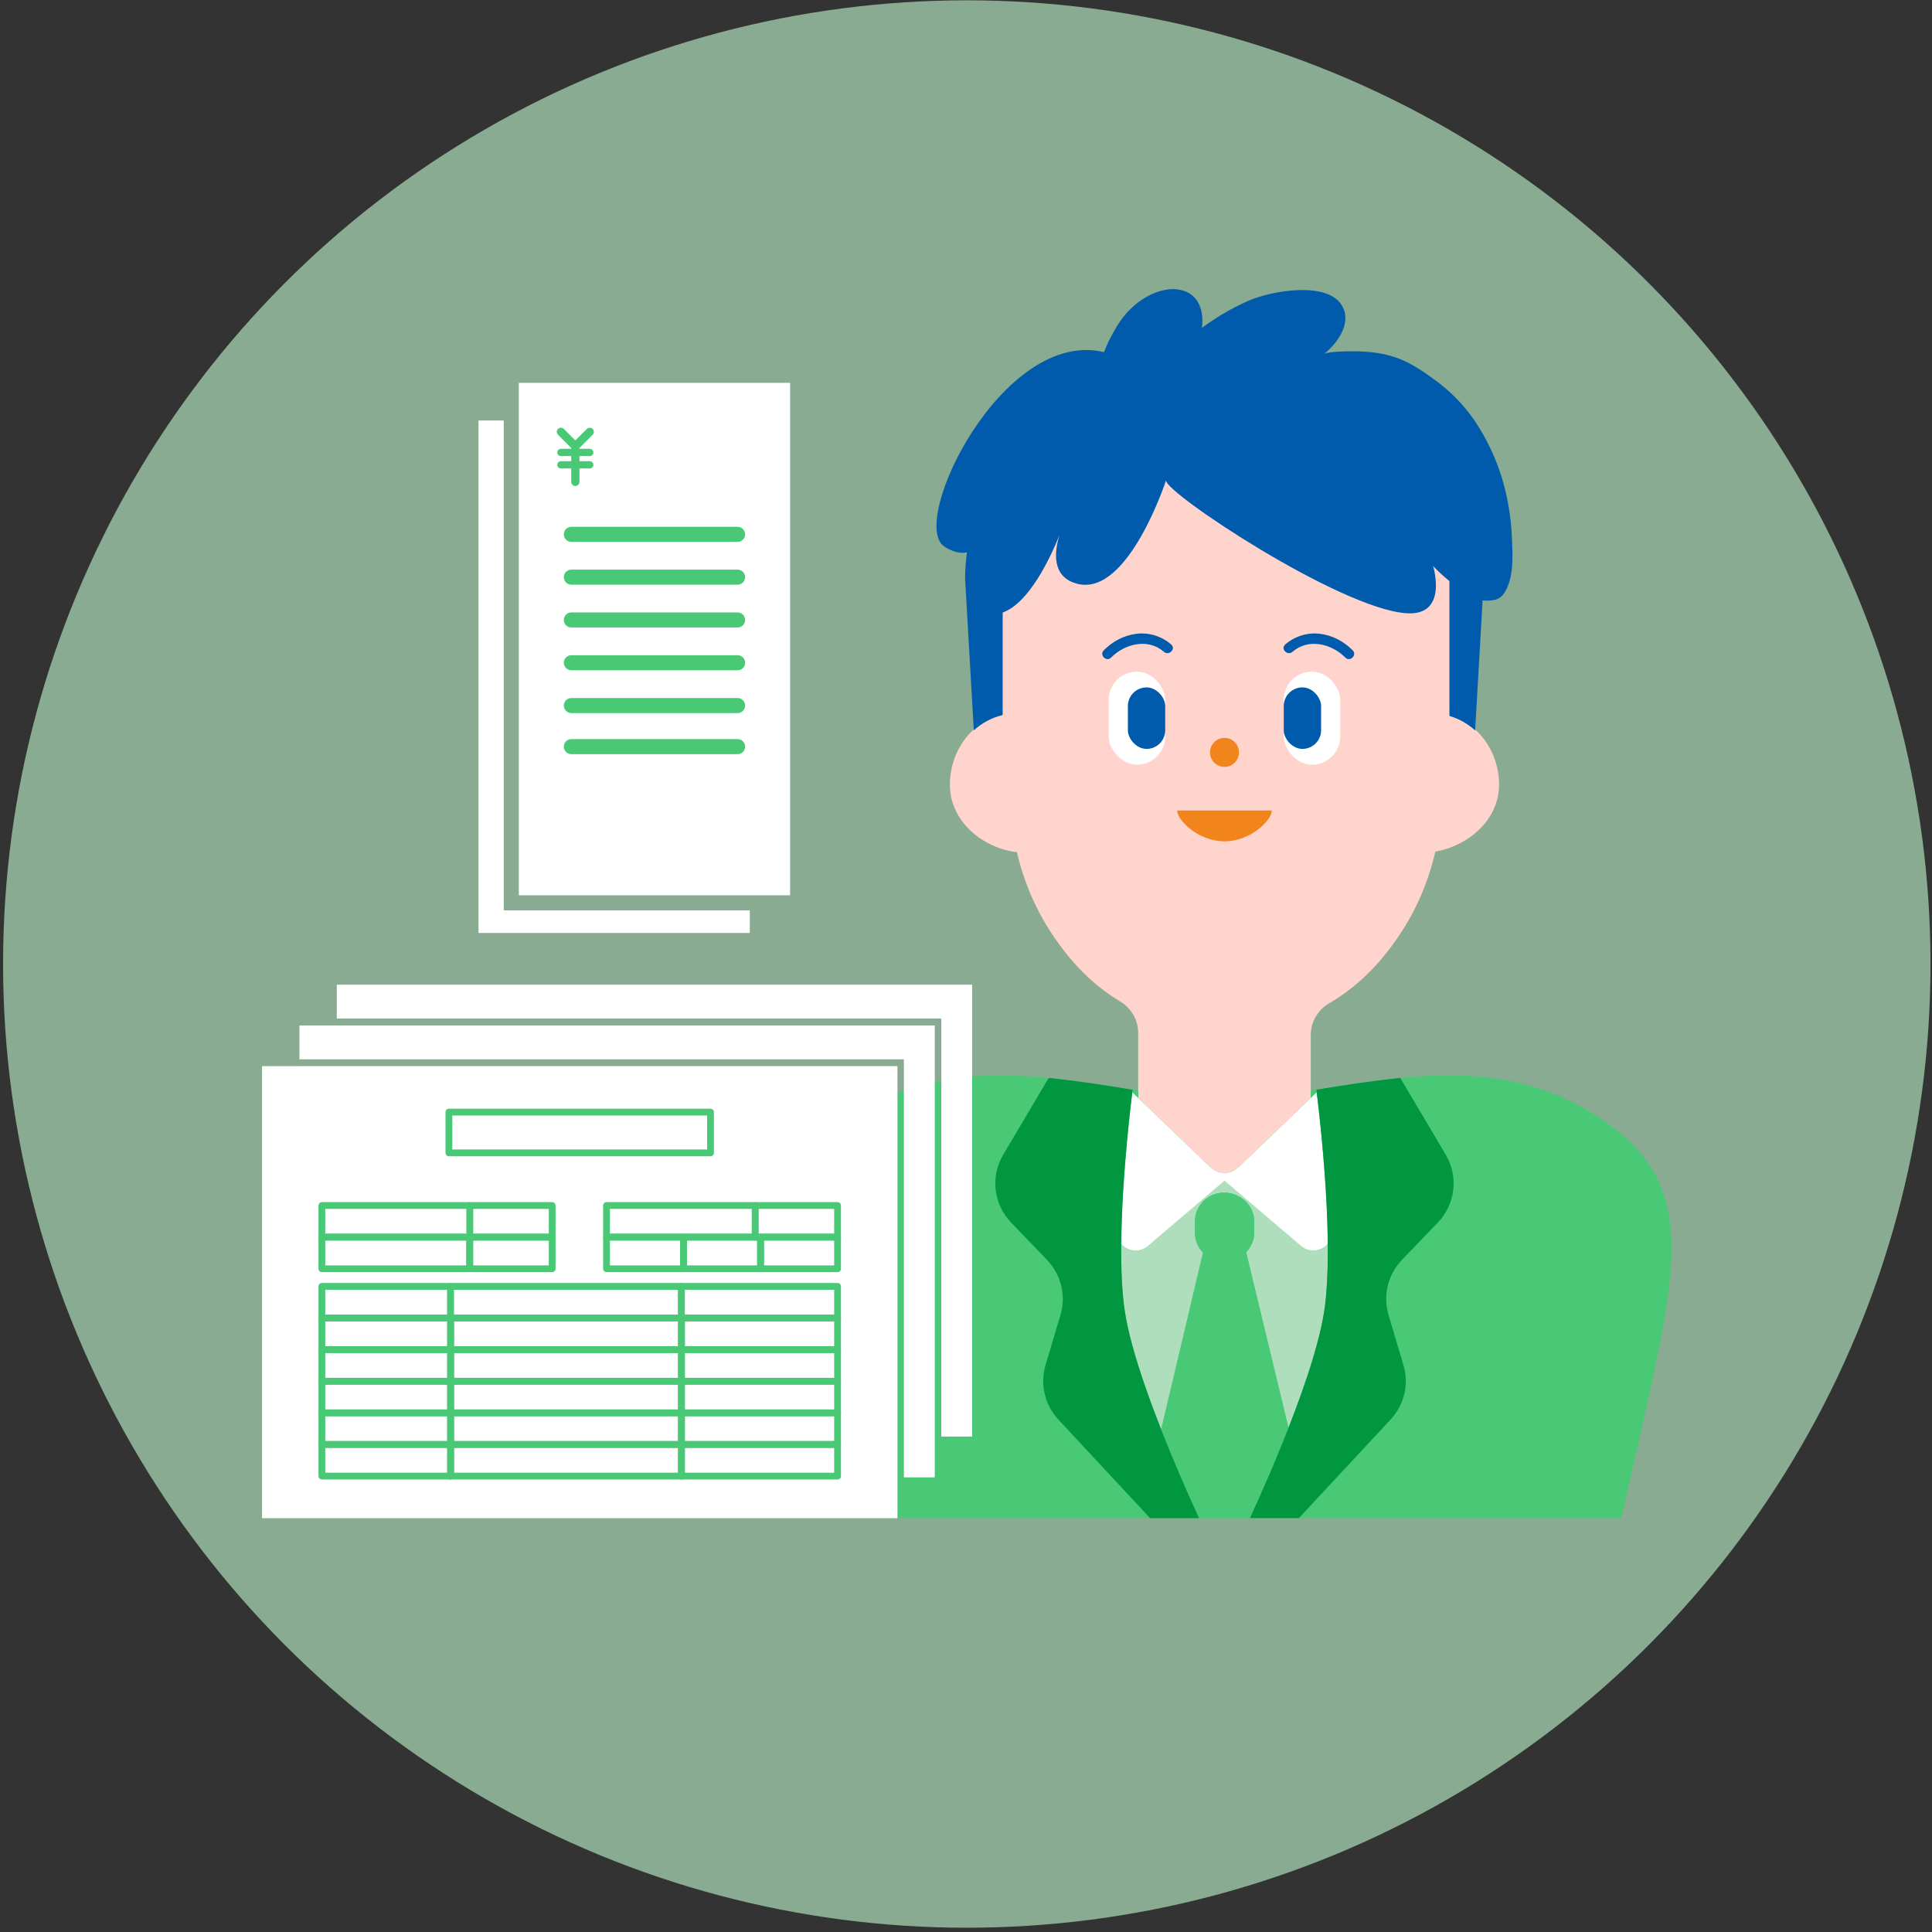 <?xml version="1.0" encoding="UTF-8"?><svg id="_レイヤー_2" xmlns="http://www.w3.org/2000/svg" width="160" height="160" viewBox="0 0 160 160"><rect x="0" y="0" width="160" height="160" fill="#333333" stroke="none"/><defs><style>.cls-1,.cls-2,.cls-3{fill:#aedebb;}.cls-4{fill:#ffd4cc;}.cls-5{fill:#b5d3f7;}.cls-6,.cls-7{fill:#fff;}.cls-8{fill:#f1851b;}.cls-9,.cls-10,.cls-11,.cls-12,.cls-13{fill:none;}.cls-2{opacity:.7;}.cls-10{stroke-width:1.248px;}.cls-10,.cls-11,.cls-12,.cls-7,.cls-3,.cls-13{stroke:#49c976;stroke-linecap:round;stroke-linejoin:round;}.cls-11{stroke-width:.682px;}.cls-14{fill:#005bac;}.cls-12{stroke-width:.602px;}.cls-7,.cls-3,.cls-13{stroke-width:.563px;}.cls-15{fill:#009740;}.cls-16{fill:#49c976;}</style></defs><g id="_デザイン_x30FB_オブジェクト"><circle class="cls-2" cx="80.065" cy="79.836" r="79.81"/><path class="cls-4" d="M124.146,64.988c0-2.766-1.742-5.085-4.102-5.764v-6.615s0-5.073,0-5.073c0-1.12-.089-2.217-.253-3.287-.471-3.082-1.594-5.924-3.211-8.36-3.358-5.06-8.842-8.36-15.042-8.36s-11.684,3.3-15.042,8.36c-1.616,2.436-2.739,5.278-3.211,8.36-.164,1.07-.253,2.167-.253,3.287v11.615c-2.494.575-4.365,2.969-4.365,5.837,0,3.082,2.778,5.265,5.55,5.584.573,2.468,1.564,4.757,2.897,6.766,1.506,2.27,3.289,4.181,5.658,5.602.928.557,1.487,1.547,1.487,2.608v11.289c0,1.704,1.42,3.086,3.171,3.086h7.951c1.751,0,3.171-1.382,3.171-3.086v-11.12c0-1.073.571-2.076,1.518-2.627,2.467-1.436,4.332-3.404,5.89-5.752,1.341-2.021,2.336-4.325,2.907-6.811,2.638-.449,5.277-2.56,5.277-5.539Z"/><circle class="cls-8" cx="101.407" cy="62.31" r="1.2"/><path class="cls-8" d="M105.328,67.123c0,.799-1.756,2.553-3.921,2.553-2.166,0-3.921-1.754-3.921-2.553h7.843Z"/><path class="cls-14" d="M96.997,53.377c-.773-.675-1.811-1.008-2.834-.895-1.055.116-2.01.624-2.754,1.373-.388.391.216.996.604.604,1.139-1.148,3.058-1.633,4.379-.478.413.361,1.02-.242.604-.604h0Z"/><rect class="cls-6" x="91.819" y="55.62" width="4.681" height="7.707" rx="2.34" ry="2.34"/><rect class="cls-14" x="93.406" y="56.927" width="3.094" height="5.094" rx="1.547" ry="1.547"/><path class="cls-14" d="M107.04,53.981c1.321-1.154,3.241-.669,4.379.478.388.391.993-.213.604-.604-.744-.749-1.699-1.257-2.754-1.373-1.024-.113-2.061.219-2.834.895-.415.363.192.965.604.604h0Z"/><rect class="cls-6" x="106.314" y="55.62" width="4.681" height="7.707" rx="2.34" ry="2.34" transform="translate(217.309 118.947) rotate(-180)"/><rect class="cls-14" x="106.314" y="56.927" width="3.094" height="5.094" rx="1.547" ry="1.547" transform="translate(215.722 118.947) rotate(180)"/><path class="cls-14" d="M125.212,44.551c-.067-1.556-.303-3.105-.725-4.605-.301-1.072-.705-2.116-1.204-3.111-1.126-2.25-2.486-3.94-4.525-5.426-2.163-1.577-3.486-2.181-6.069-2.305-.513-.025-2.543-.032-3.016.198,1.132-.918,2.362-2.636,1.402-4.087-1.293-1.955-5.895-1.104-7.698-.301-1.448.645-2.55,1.302-3.846,2.241,0,0,.445-2.369-1.446-3.053-1.414-.511-3.119.307-4.12,1.173-1.071.927-1.524,1.78-2.183,3.049-.056.109-.355.839-.355.839-8.392-2.025-16.208,14.119-13.223,16.097.729.483,1.35.585,1.874.487-.096.718-.153,1.447-.153,2.188l.722,12.549c.677-.613,1.489-1.056,2.384-1.263v-8.492c2.198-.773,3.962-4.561,4.701-6.393-.399,1.313-.694,3.513,1.568,4.029,4.161.95,7.262-8.577,7.262-8.577-.007,1.064,14.299,10.55,19.855,10.996,3.578.288,2.265-3.909,2.265-3.909.296.323.798.793,1.36,1.258v11.161c.792.228,1.511.643,2.122,1.195l.619-10.764c.397.045.862.021,1.212-.116.364-.143.608-.488.775-.841.31-.654.433-1.396.471-2.15.036-.701-.002-1.41-.031-2.066Z"/><path class="cls-16" d="M130.511,91.428c-4.534-2.415-9.526-2.641-14.547-2.159-2.134.205-4.271.538-6.381.885-.188.031-.377.061-.564.092-.156.026-.309.051-.465.077v.609l-5.826,5.59-.297.249c-.589.494-1.459.494-2.048,0l-.297-.249h0s0,0,0,0l-5.825-5.59h0v-.609c-.156-.026-.309-.051-.465-.077-2.293-.381-4.622-.754-6.945-.978-5.021-.482-10.013-.256-14.547,2.159-10.672,5.685-8.553,12.692-5.159,28.198l1.411,6.098h30.741s0,0,0,0h4.223s0,0,0,0h30.741l1.411-6.098c3.393-15.506,5.513-22.513-5.159-28.198Z"/><path class="cls-5" d="M92.855,103.006s0,0,0,0c-.014,1.545.024,3.037.148,4.356-.124-1.319-.162-2.811-.148-4.356Z"/><path class="cls-5" d="M96.163,118.39h0c-.449-1.141-.887-2.307-1.286-3.454.399,1.147.837,2.313,1.286,3.454Z"/><path class="cls-5" d="M93.002,107.362c.034.366.075.718.123,1.055.129.912.359,1.945.662,3.048-.302-1.103-.533-2.135-.662-3.048-.048-.337-.088-.69-.123-1.055Z"/><path class="cls-5" d="M94.878,114.935c-.415-1.194-.789-2.367-1.091-3.47.302,1.103.676,2.276,1.091,3.47Z"/><polygon class="cls-1" points="99.296 125.723 103.518 125.723 103.518 125.723 103.518 125.723 99.296 125.723"/><path class="cls-1" d="M99.63,103.738c.145.148.31.28.494.389l.003.002-.003-.002c-.184-.109-.349-.241-.494-.389Z"/><path class="cls-1" d="M107.751,103.195l-6.344-5.404-6.346,5.406c-.678.577-1.676.451-2.206-.19-.014,1.545.024,3.037.148,4.356.034.366.075.718.123,1.055.129.912.359,1.945.662,3.048s.676,2.276,1.091,3.47c.399,1.147.837,2.313,1.286,3.454l3.466-14.651c-.424-.434-.67-1.016-.67-1.631v-.978c0-.874.494-1.676,1.284-2.087.696-.362,1.53-.37,2.233-.022l.067.033c.814.403,1.327,1.218,1.327,2.109v.91c0,.618-.249,1.199-.674,1.634-.078.08-.162.155-.251.224.089-.069.173-.144.251-.224l3.509,14.541c.74-1.889,1.446-3.84,1.996-5.657.231-.763.435-1.502.602-2.202s.299-1.362.384-1.97c.048-.337.088-.69.123-1.055.069-.731.112-1.514.134-2.331.018-.657.02-1.338.013-2.027-.531.642-1.53.768-2.208.19Z"/><path class="cls-1" d="M100.985,104.438c-.166-.027-.329-.072-.487-.133.158.061.321.106.487.133Z"/><path class="cls-1" d="M101.678,104.456c-.106.013-.213.018-.32.017.107.001.214-.005.32-.017Z"/><path class="cls-1" d="M102.597,104.156c-.287.162-.6.262-.919.3.319-.038.632-.138.919-.3Z"/><path class="cls-14" d="M99.296,125.723h0c-.476-1.039-1.056-2.336-1.67-3.773.614,1.437,1.195,2.734,1.67,3.773Z"/><path class="cls-14" d="M97.16,120.847c-.331-.794-.667-1.619-.996-2.458h0c.33.838.665,1.664.996,2.458Z"/><path class="cls-16" d="M105.189,121.95c.153-.359.309-.727.466-1.102.313-.75.63-1.527.942-2.318.037-.094.073-.189.11-.283l-3.509-14.541c-.078.08-.162.155-.251.224s-.184.133-.285.19l-.064.036c-.287.162-.6.262-.919.3-.106.013-.213.018-.32.017-.125-.001-.25-.015-.373-.035-.166-.027-.329-.072-.487-.133-.127-.049-.252-.105-.371-.175l-.003-.002c-.184-.109-.349-.241-.494-.389l-3.466,14.651c.33.838.665,1.664.996,2.458.157.375.312.743.466,1.102.614,1.437,1.195,2.734,1.67,3.773h4.223c.476-1.039,1.056-2.336,1.67-3.773Z"/><path class="cls-16" d="M103.872,102.072v-.91c0-.891-.513-1.706-1.327-2.109l-.067-.033c-.704-.348-1.537-.34-2.233.022-.79.411-1.284,1.213-1.284,2.087v.978c0,.615.246,1.197.67,1.631.145.148.31.28.494.389l.003.002c.119.071.244.126.371.175.158.061.321.106.487.133.124.02.248.034.373.035.107.001.214-.005.32-.017.319-.038.632-.138.919-.3l.064-.036c.101-.057.195-.12.285-.19.089-.069.173-.144.251-.224.426-.434.674-1.016.674-1.634Z"/><path class="cls-14" d="M101.358,104.473c-.125-.001-.25-.015-.373-.035.124.02.248.034.373.035Z"/><path class="cls-14" d="M100.498,104.304c-.127-.049-.252-.105-.371-.175.119.071.244.126.371.175Z"/><polygon class="cls-6" points="115.292 89.344 115.291 89.344 115.292 89.344 115.292 89.344"/><polygon class="cls-6" points="87.522 89.344 87.522 89.344 87.524 89.344 87.522 89.344"/><path class="cls-6" d="M93.77,90.462h0c-.158,1.299-.383,3.311-.572,5.618.189-2.307.415-4.319.572-5.618Z"/><path class="cls-6" d="M93.017,98.595c-.089,1.459-.149,2.958-.162,4.411,0,0,0,0,0,0,.013-1.453.073-2.953.162-4.411Z"/><path class="cls-6" d="M102.728,96.523l-.297.249c-.589.494-1.459.494-2.048,0l-.297-.249h0s0,0,0,0l-5.825-5.59-.491-.471c-.158,1.299-.383,3.311-.572,5.618-.066.81-.128,1.655-.181,2.515-.089,1.459-.148,2.958-.162,4.411.53.642,1.528.767,2.206.19l6.346-5.406,6.344,5.404c.678.578,1.677.452,2.208-.19-.002-.167,0-.332-.003-.501-.014-.863-.045-1.739-.087-2.61-.183-3.786-.584-7.45-.824-9.432l-.491.471-5.826,5.59h0"/><polygon class="cls-1" points="95.248 125.723 99.296 125.723 99.296 125.723 97.999 125.723 95.248 125.723"/><path class="cls-1" d="M109.018,90.247h0c.187-.031.376-.061.564-.092-.188.031-.377.061-.564.092h0Z"/><path class="cls-1" d="M109.946,105.032c-.023.816-.066,1.599-.134,2.331.069-.731.112-1.514.134-2.331Z"/><path class="cls-1" d="M109.305,110.387c-.167.7-.371,1.439-.602,2.202.231-.763.435-1.502.602-2.202Z"/><path class="cls-1" d="M109.044,90.462c-.008-.069-.018-.15-.026-.215h0c.008.065.018.146.026.215h0Z"/><path class="cls-1" d="M109.305,110.387c.167-.7.299-1.362.384-1.97.048-.337.088-.69.123-1.055-.034.366-.075.718-.123,1.055-.086.608-.217,1.27-.384,1.97Z"/><path class="cls-1" d="M103.518,125.723h0c.476-1.039,1.056-2.336,1.67-3.773-.614,1.437-1.195,2.734-1.67,3.773Z"/><path class="cls-1" d="M106.596,118.529c-.312.79-.629,1.568-.942,2.318.313-.75.63-1.527.942-2.318Z"/><path class="cls-15" d="M97.626,121.95c-.153-.359-.309-.727-.466-1.102-.331-.794-.667-1.619-.996-2.458-.449-1.141-.887-2.307-1.286-3.454-.415-1.194-.789-2.367-1.091-3.47s-.533-2.135-.662-3.048c-.048-.337-.088-.69-.123-1.055-.124-1.319-.162-2.811-.148-4.356.013-1.453.073-2.953.162-4.411.053-.86.114-1.705.181-2.515.189-2.307.414-4.319.572-5.618.008-.069.018-.15.026-.215-.1-.017-.201-.033-.302-.049h0c-.012-.002-.024-.004-.035-.006-.454-.075-.909-.149-1.365-.221-.208-.033-.417-.064-.626-.096-.292-.045-.583-.091-.876-.134-.303-.045-.607-.085-.911-.127-.206-.028-.413-.059-.619-.086-.512-.067-1.025-.129-1.538-.184,0,0-.001,0-.002,0-.224-.024-.448-.053-.672-.074l-3.767,6.358c-1.076,1.815-.805,4.104.666,5.632l2.948,3.064c1.178,1.225,1.606,2.966,1.126,4.579l-1.235,4.149c-.472,1.586-.066,3.298,1.072,4.521l7.588,8.152h4.048c-.476-1.039-1.056-2.336-1.67-3.773Z"/><path class="cls-15" d="M119.065,101.259c1.47-1.528,1.741-3.817.666-5.632l-3.767-6.358c-.224.021-.448.05-.671.074,0,0-.001,0-.002,0-.924.1-1.848.221-2.769.354-.049.007-.097.013-.146.02-.916.133-1.83.279-2.739.428-.018.003-.036.005-.054.008-.188.031-.376.061-.564.092.008.065.018.146.026.215.24,1.982.641,5.646.824,9.432.042.871.073,1.747.087,2.61.003.169.002.334.003.501.006.689.005,1.37-.013,2.027-.023.816-.066,1.599-.134,2.331-.034.366-.075.718-.123,1.055-.086.608-.217,1.27-.384,1.97s-.371,1.439-.602,2.202c-.55,1.817-1.256,3.768-1.996,5.657-.037.094-.073.189-.11.283-.312.79-.629,1.568-.942,2.318-.157.375-.312.743-.466,1.102-.614,1.437-1.195,2.734-1.67,3.773h4.048l7.588-8.152c1.138-1.223,1.544-2.935,1.072-4.521l-1.235-4.149c-.48-1.613-.052-3.354,1.126-4.579l2.948-3.064Z"/><path class="cls-1" d="M109.869,99.894c.042.871.073,1.747.087,2.61-.014-.863-.045-1.739-.087-2.61Z"/><polygon class="cls-6" points="41.718 34.824 39.628 34.824 39.628 77.265 62.095 77.265 62.095 75.391 41.718 75.391 41.718 34.824"/><path class="cls-6" d="M42.967,31.705v42.439h22.467V31.705h-22.467Z"/><line class="cls-10" x1="47.318" y1="44.252" x2="61.083" y2="44.252"/><line class="cls-10" x1="47.318" y1="47.797" x2="61.083" y2="47.797"/><line class="cls-10" x1="47.318" y1="51.341" x2="61.083" y2="51.341"/><line class="cls-10" x1="47.318" y1="54.886" x2="61.083" y2="54.886"/><line class="cls-10" x1="47.318" y1="58.431" x2="61.083" y2="58.431"/><line class="cls-10" x1="47.318" y1="61.833" x2="61.083" y2="61.833"/><polyline class="cls-11" points="46.453 35.764 47.647 36.958 48.842 35.764"/><line class="cls-12" x1="46.453" y1="37.47" x2="48.842" y2="37.47"/><line class="cls-12" x1="46.453" y1="38.494" x2="48.842" y2="38.494"/><line class="cls-11" x1="47.647" y1="36.788" x2="47.647" y2="39.908"/><rect class="cls-6" x="24.797" y="88.313" width="49.475" height="34.033"/><polygon class="cls-6" points="24.797 84.924 24.797 87.729 74.856 87.729 74.856 122.347 77.414 122.347 77.414 84.924 24.797 84.924"/><rect class="cls-1" x="29.299" y="80.703" width="37.423" height="52.617" transform="translate(155.022 59.002) rotate(90)"/><rect class="cls-3" x="26.657" y="106.534" width="10.661" height="2.618"/><rect class="cls-3" x="37.318" y="106.534" width="19.118" height="2.618"/><rect class="cls-3" x="56.436" y="106.534" width="12.928" height="2.618"/><rect class="cls-13" x="26.657" y="109.152" width="10.661" height="2.618"/><rect class="cls-13" x="37.318" y="109.152" width="19.118" height="2.618"/><rect class="cls-3" x="38.9" y="99.837" width="6.828" height="2.618"/><rect class="cls-3" x="26.657" y="99.837" width="12.244" height="2.618"/><rect class="cls-13" x="38.9" y="102.455" width="6.828" height="2.618"/><rect class="cls-13" x="26.657" y="102.455" width="12.244" height="2.618"/><rect class="cls-3" x="62.536" y="99.837" width="6.828" height="2.618"/><rect class="cls-3" x="50.23" y="99.837" width="12.306" height="2.618"/><rect class="cls-13" x="62.986" y="102.455" width="6.378" height="2.618"/><rect class="cls-13" x="56.608" y="102.455" width="6.378" height="2.618"/><rect class="cls-13" x="50.23" y="102.455" width="6.378" height="2.618"/><rect class="cls-13" x="56.436" y="109.152" width="12.928" height="2.618"/><rect class="cls-13" x="26.657" y="111.77" width="10.661" height="2.618"/><rect class="cls-13" x="37.318" y="111.77" width="19.118" height="2.618"/><rect class="cls-13" x="56.436" y="111.77" width="12.928" height="2.618"/><rect class="cls-13" x="26.657" y="114.389" width="10.661" height="2.618"/><rect class="cls-13" x="37.318" y="114.389" width="19.118" height="2.618"/><rect class="cls-13" x="56.436" y="114.389" width="12.928" height="2.618"/><rect class="cls-13" x="26.657" y="117.007" width="10.661" height="2.618"/><rect class="cls-13" x="37.318" y="117.007" width="19.118" height="2.618"/><rect class="cls-13" x="56.436" y="117.007" width="12.928" height="2.618"/><rect class="cls-13" x="26.657" y="119.625" width="10.661" height="2.618"/><rect class="cls-13" x="37.318" y="119.625" width="19.118" height="2.618"/><rect class="cls-13" x="56.436" y="119.625" width="12.928" height="2.618"/><rect class="cls-13" x="37.177" y="92.099" width="21.666" height="3.376"/><polygon class="cls-6" points="27.892 81.547 27.892 84.353 77.951 84.353 77.951 118.97 80.509 118.97 80.509 81.547 27.892 81.547"/><rect class="cls-6" x="29.299" y="80.703" width="37.423" height="52.617" transform="translate(155.022 59.002) rotate(90)"/><rect class="cls-7" x="26.657" y="106.534" width="10.661" height="2.618"/><rect class="cls-7" x="37.318" y="106.534" width="19.118" height="2.618"/><rect class="cls-7" x="56.436" y="106.534" width="12.928" height="2.618"/><rect class="cls-13" x="26.657" y="109.152" width="10.661" height="2.618"/><rect class="cls-13" x="37.318" y="109.152" width="19.118" height="2.618"/><rect class="cls-7" x="38.9" y="99.837" width="6.828" height="2.618"/><rect class="cls-7" x="26.657" y="99.837" width="12.244" height="2.618"/><rect class="cls-13" x="38.9" y="102.455" width="6.828" height="2.618"/><rect class="cls-13" x="26.657" y="102.455" width="12.244" height="2.618"/><rect class="cls-7" x="62.536" y="99.837" width="6.828" height="2.618"/><rect class="cls-7" x="50.23" y="99.837" width="12.306" height="2.618"/><rect class="cls-13" x="62.986" y="102.455" width="6.378" height="2.618"/><rect class="cls-13" x="56.608" y="102.455" width="6.378" height="2.618"/><rect class="cls-13" x="50.23" y="102.455" width="6.378" height="2.618"/><rect class="cls-13" x="56.436" y="109.152" width="12.928" height="2.618"/><rect class="cls-13" x="26.657" y="111.77" width="10.661" height="2.618"/><rect class="cls-13" x="37.318" y="111.77" width="19.118" height="2.618"/><rect class="cls-13" x="56.436" y="111.77" width="12.928" height="2.618"/><rect class="cls-13" x="26.657" y="114.389" width="10.661" height="2.618"/><rect class="cls-13" x="37.318" y="114.389" width="19.118" height="2.618"/><rect class="cls-13" x="56.436" y="114.389" width="12.928" height="2.618"/><rect class="cls-13" x="26.657" y="117.007" width="10.661" height="2.618"/><rect class="cls-13" x="37.318" y="117.007" width="19.118" height="2.618"/><rect class="cls-13" x="56.436" y="117.007" width="12.928" height="2.618"/><rect class="cls-13" x="26.657" y="119.625" width="10.661" height="2.618"/><rect class="cls-13" x="37.318" y="119.625" width="19.118" height="2.618"/><rect class="cls-13" x="56.436" y="119.625" width="12.928" height="2.618"/><rect class="cls-13" x="37.177" y="92.099" width="21.666" height="3.376"/><rect class="cls-9" width="160" height="160"/></g></svg>